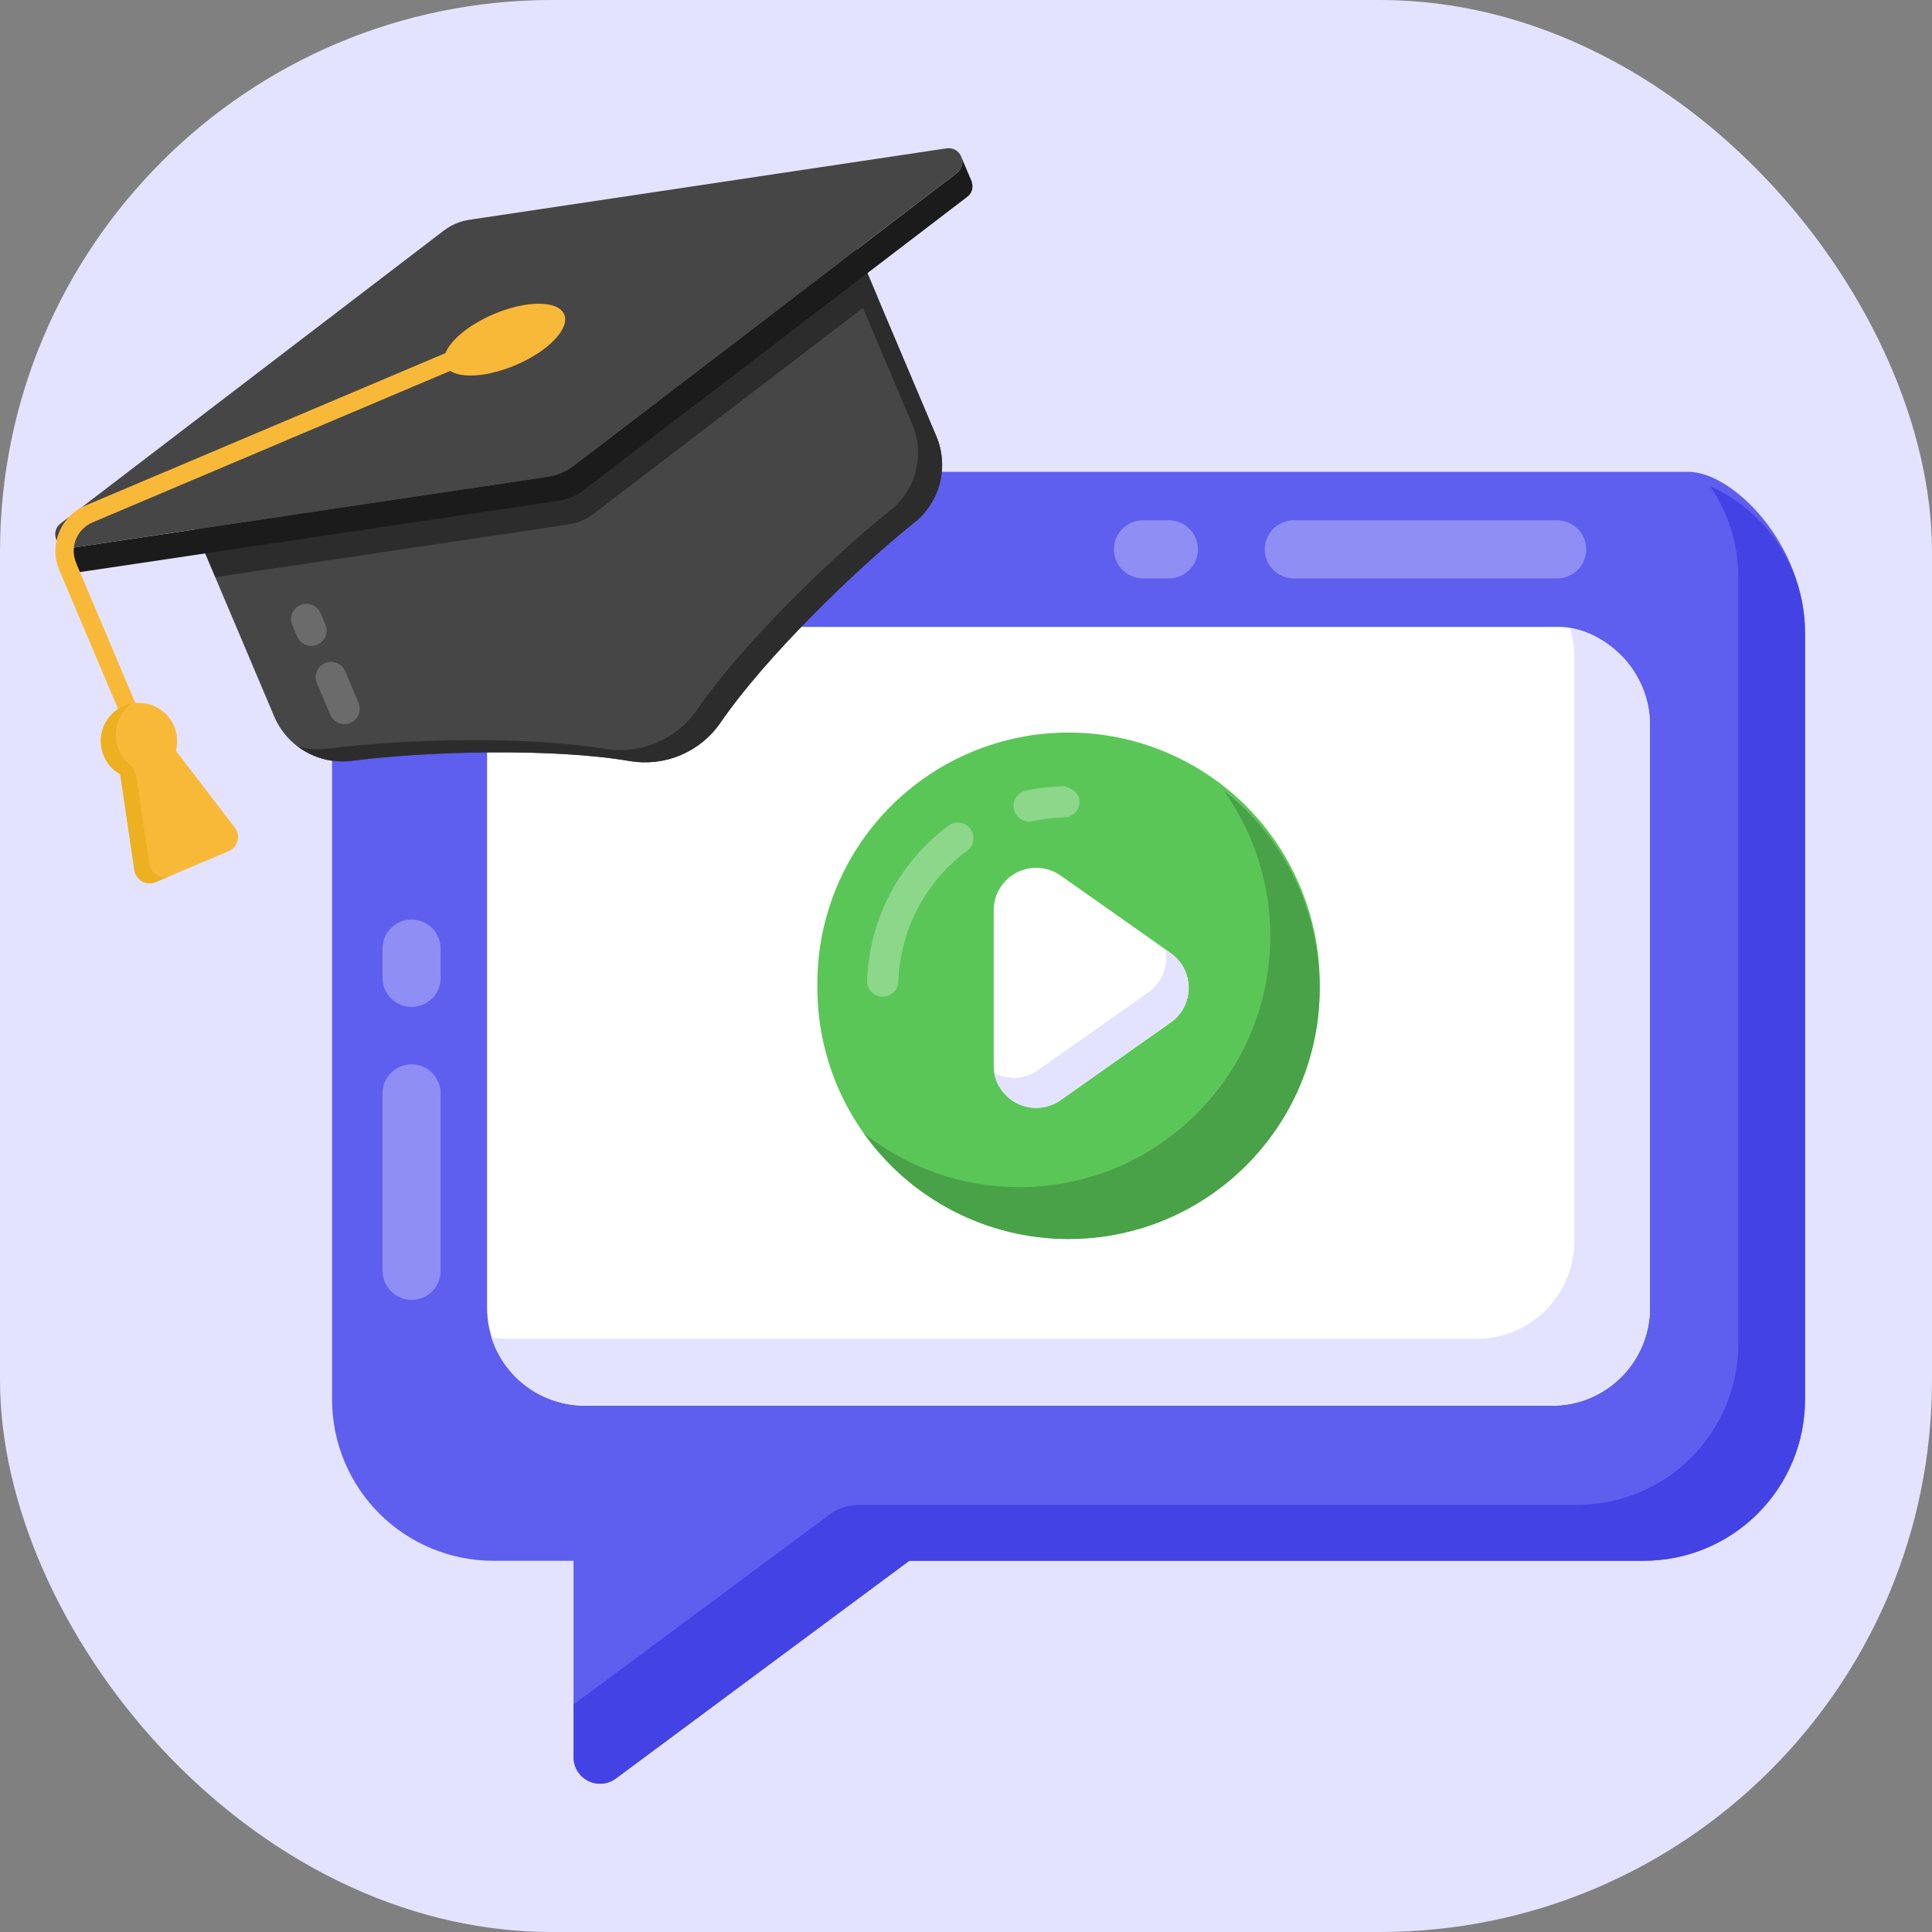 <svg xmlns="http://www.w3.org/2000/svg" width="70" height="70" viewBox="0 0 70 70" fill="none"><rect x="0" y="0" width="70" height="70" fill="#808080" stroke="none"/><rect width="70" height="70" rx="20" fill="#E4E3FF"></rect><path d="M65.399 22.939V50.705C65.399 52.255 64.783 53.742 63.687 54.838C62.591 55.934 61.105 56.55 59.555 56.55H32.945L22.305 64.437C22.163 64.543 21.995 64.607 21.818 64.622C21.642 64.637 21.465 64.603 21.307 64.523C21.149 64.444 21.016 64.322 20.923 64.171C20.83 64.02 20.781 63.847 20.781 63.67V56.55H17.876C16.326 56.55 14.839 55.934 13.743 54.838C12.647 53.742 12.031 52.255 12.031 50.705V22.939C12.031 19.711 14.646 17.095 19.49 17.095H61.17C62.781 17.095 65.399 19.711 65.399 22.939Z" fill="#5E5EEF"></path><g opacity="0.3"><path d="M42.388 20.957H41.376C41.103 20.948 40.845 20.832 40.655 20.636C40.465 20.439 40.359 20.177 40.359 19.904C40.359 19.631 40.465 19.368 40.655 19.172C40.845 18.976 41.103 18.86 41.376 18.851H42.388C42.661 18.86 42.919 18.976 43.109 19.172C43.298 19.368 43.404 19.631 43.404 19.904C43.404 20.177 43.298 20.439 43.109 20.636C42.919 20.832 42.661 20.948 42.388 20.957ZM56.455 20.957H46.84C46.567 20.948 46.309 20.832 46.119 20.636C45.929 20.439 45.823 20.177 45.823 19.904C45.823 19.631 45.929 19.368 46.119 19.172C46.309 18.976 46.567 18.86 46.84 18.851H56.455C56.728 18.86 56.986 18.976 57.176 19.172C57.366 19.368 57.472 19.631 57.472 19.904C57.472 20.177 57.366 20.439 57.176 20.636C56.986 20.832 56.728 20.948 56.455 20.957Z" fill="white"></path></g><g opacity="0.3"><path d="M14.912 47.098C14.633 47.098 14.365 46.987 14.168 46.789C13.971 46.592 13.86 46.325 13.859 46.045V39.578C13.869 39.305 13.984 39.046 14.181 38.857C14.377 38.667 14.64 38.561 14.913 38.561C15.186 38.561 15.448 38.667 15.645 38.857C15.841 39.046 15.956 39.305 15.966 39.578V46.045C15.966 46.627 15.495 47.098 14.912 47.098ZM14.912 36.483C14.633 36.483 14.365 36.372 14.168 36.174C13.97 35.977 13.859 35.709 13.859 35.429V34.333C13.869 34.06 13.984 33.802 14.181 33.612C14.377 33.422 14.64 33.316 14.913 33.316C15.186 33.316 15.448 33.422 15.645 33.612C15.841 33.802 15.956 34.06 15.966 34.333V35.429C15.966 36.01 15.495 36.483 14.912 36.483Z" fill="white"></path></g><path d="M65.399 22.937V50.706C65.399 52.256 64.783 53.742 63.688 54.838C62.592 55.934 61.106 56.549 59.556 56.549H32.945L22.313 64.443C22.17 64.548 22.001 64.612 21.824 64.626C21.647 64.641 21.469 64.606 21.311 64.526C21.152 64.447 21.019 64.324 20.925 64.173C20.832 64.022 20.782 63.848 20.781 63.671V61.758L30.046 54.884C30.359 54.651 30.74 54.526 31.129 54.526H57.14C58.69 54.526 60.176 53.91 61.272 52.814C62.368 51.719 62.983 50.232 62.983 48.683V20.915C62.983 19.694 62.604 18.555 61.958 17.613C62.985 18.073 63.857 18.821 64.467 19.766C65.078 20.711 65.401 21.812 65.399 22.937Z" fill="#4242E5"></path><path d="M17.648 47.387V26.256C17.648 24.3 19.235 22.713 22.807 22.713H56.532C58.126 22.763 59.781 24.3 59.781 26.256V47.389C59.781 48.328 59.407 49.229 58.743 49.894C58.079 50.558 57.178 50.932 56.238 50.932H21.192C20.252 50.932 19.351 50.559 18.686 49.894C18.022 49.23 17.648 48.327 17.648 47.387Z" fill="white"></path><path d="M59.778 26.26V47.385C59.779 47.85 59.688 48.31 59.51 48.74C59.333 49.17 59.072 49.56 58.743 49.889C58.414 50.218 58.024 50.478 57.594 50.656C57.164 50.834 56.704 50.925 56.239 50.924H21.186C20.432 50.926 19.697 50.687 19.088 50.243C18.479 49.798 18.028 49.17 17.801 48.452C18.012 48.494 18.237 48.508 18.461 48.508H53.501C53.967 48.508 54.427 48.415 54.857 48.236C55.287 48.057 55.678 47.795 56.006 47.465C56.335 47.135 56.596 46.744 56.773 46.313C56.95 45.883 57.041 45.421 57.04 44.956V23.829C57.04 23.463 56.984 23.099 56.885 22.762C57.699 22.917 58.433 23.351 58.961 23.989C59.489 24.628 59.779 25.432 59.778 26.26Z" fill="#E4E3FF"></path><path d="M47.816 35.797C47.816 40.818 43.743 44.891 38.708 44.891C36.297 44.89 33.984 43.932 32.279 42.227C30.574 40.521 29.615 38.209 29.615 35.797C29.594 34.589 29.814 33.389 30.262 32.267C30.71 31.145 31.377 30.123 32.224 29.262C33.072 28.4 34.082 27.716 35.196 27.249C36.31 26.782 37.506 26.541 38.715 26.541C39.923 26.541 41.119 26.782 42.233 27.249C43.348 27.716 44.358 28.4 45.205 29.262C46.052 30.123 46.719 31.145 47.167 32.267C47.615 33.389 47.837 34.589 47.816 35.797Z" fill="#5BC658"></path><path opacity="0.3" d="M31.984 36.113H31.962C31.888 36.111 31.815 36.094 31.748 36.063C31.68 36.032 31.619 35.988 31.569 35.934C31.518 35.879 31.479 35.816 31.453 35.746C31.427 35.676 31.416 35.602 31.418 35.528C31.455 34.423 31.743 33.341 32.26 32.364C32.777 31.387 33.51 30.54 34.403 29.889C34.525 29.813 34.67 29.786 34.81 29.813C34.951 29.84 35.076 29.919 35.16 30.034C35.245 30.149 35.283 30.292 35.267 30.434C35.25 30.576 35.18 30.707 35.072 30.8C34.317 31.351 33.698 32.067 33.261 32.893C32.824 33.719 32.58 34.634 32.549 35.568C32.544 35.714 32.482 35.853 32.377 35.955C32.271 36.057 32.13 36.113 31.984 36.113ZM36.733 29.315C36.703 29.169 36.732 29.016 36.814 28.891C36.896 28.765 37.024 28.677 37.17 28.646C37.619 28.551 38.076 28.498 38.535 28.487C38.836 28.549 39.105 28.725 39.113 29.037C39.115 29.111 39.102 29.184 39.076 29.254C39.049 29.323 39.009 29.386 38.958 29.44C38.907 29.494 38.846 29.537 38.778 29.567C38.711 29.597 38.638 29.613 38.564 29.615C38.174 29.626 37.786 29.672 37.404 29.753C37.257 29.783 37.105 29.755 36.979 29.673C36.853 29.591 36.765 29.463 36.733 29.317V29.315Z" fill="white"></path><path d="M47.814 35.798C47.814 40.818 43.741 44.891 38.706 44.891C37.255 44.889 35.826 44.54 34.537 43.873C33.248 43.207 32.137 42.242 31.297 41.058C32.897 42.323 34.877 43.012 36.917 43.013C41.953 43.013 46.026 38.94 46.026 33.92C46.026 31.952 45.395 30.132 44.342 28.645C45.426 29.495 46.301 30.581 46.903 31.821C47.505 33.06 47.816 34.42 47.814 35.798Z" fill="#49A247"></path><path d="M42.416 37.048L38.429 39.857C38.198 40.02 37.928 40.116 37.647 40.135C37.365 40.154 37.084 40.095 36.834 39.966C36.584 39.836 36.374 39.64 36.228 39.399C36.081 39.158 36.004 38.882 36.004 38.6V32.982C36.004 32.7 36.081 32.423 36.228 32.183C36.374 31.942 36.584 31.746 36.834 31.616C37.084 31.486 37.365 31.428 37.647 31.447C37.928 31.466 38.198 31.562 38.429 31.724L42.416 34.533C43.285 35.146 43.285 36.435 42.416 37.048Z" fill="white"></path><path d="M42.405 37.045L38.438 39.858C38.225 40.008 37.977 40.102 37.718 40.131C37.459 40.16 37.197 40.124 36.955 40.025C36.714 39.926 36.501 39.768 36.337 39.566C36.173 39.363 36.062 39.123 36.016 38.866C36.5 39.12 37.1 39.143 37.607 38.773L41.597 35.96C42.128 35.59 42.337 34.968 42.221 34.415L42.405 34.53C43.281 35.153 43.281 36.445 42.405 37.045Z" fill="#E4E3FF"></path><path d="M30.225 7.061L33.924 15.8C34.153 16.341 34.198 16.942 34.052 17.51C33.906 18.079 33.577 18.584 33.116 18.947C30.965 20.658 27.694 23.855 26.092 26.198C25.736 26.714 25.241 27.117 24.664 27.361C24.087 27.605 23.453 27.68 22.835 27.576C20.041 27.094 15.477 27.215 12.758 27.567C12.175 27.645 11.584 27.53 11.074 27.239C10.563 26.948 10.163 26.497 9.934 25.957L6.234 17.217L30.225 7.061Z" fill="#474646"></path><path d="M30.225 7.065L33.92 15.797C34.151 16.336 34.197 16.936 34.052 17.505C33.907 18.073 33.579 18.577 33.119 18.94C30.973 20.656 27.693 23.859 26.096 26.197C25.738 26.711 25.241 27.113 24.664 27.357C24.087 27.602 23.453 27.678 22.834 27.578C20.045 27.096 15.477 27.216 12.751 27.564C12.063 27.651 11.368 27.471 10.809 27.06C11.143 27.137 11.509 27.166 11.878 27.126C14.597 26.766 19.172 26.66 21.961 27.141C22.579 27.233 23.211 27.154 23.787 26.91C24.362 26.667 24.859 26.269 25.223 25.761C26.819 23.423 30.093 20.206 32.246 18.505C32.706 18.142 33.034 17.637 33.179 17.069C33.324 16.5 33.278 15.9 33.047 15.361L29.64 7.314L30.225 7.065Z" fill="#2D2C2C"></path><path d="M31.421 9.883L31.791 10.757L21.513 18.612C21.246 18.822 20.927 18.957 20.591 19.003L7.803 20.912L7.434 20.038L20.221 18.128C20.554 18.076 20.875 17.941 21.143 17.737L31.421 9.883Z" fill="#2D2C2C"></path><path opacity="0.2" d="M12.695 26.192C12.559 26.249 12.406 26.251 12.269 26.195C12.133 26.14 12.023 26.033 11.966 25.897L11.481 24.753C11.424 24.618 11.422 24.464 11.478 24.328C11.533 24.191 11.641 24.082 11.777 24.024C11.913 23.967 12.066 23.966 12.203 24.021C12.339 24.077 12.448 24.184 12.506 24.32L12.989 25.463C13.047 25.599 13.048 25.752 12.993 25.888C12.938 26.025 12.831 26.134 12.695 26.192ZM11.495 23.359C11.36 23.416 11.207 23.418 11.07 23.363C10.933 23.307 10.824 23.2 10.766 23.064L10.591 22.651C10.533 22.515 10.532 22.362 10.588 22.225C10.643 22.088 10.751 21.979 10.887 21.922C11.023 21.864 11.176 21.863 11.312 21.919C11.449 21.974 11.558 22.082 11.616 22.218L11.79 22.63C11.848 22.765 11.849 22.919 11.794 23.055C11.739 23.192 11.631 23.301 11.495 23.359Z" fill="white"></path><path d="M34.828 5.682L35.219 6.606L35.211 6.609C35.243 6.703 35.244 6.805 35.213 6.9C35.183 6.994 35.123 7.077 35.042 7.134L21.15 17.753C20.887 17.959 20.565 18.097 20.226 18.144L2.95 20.72C2.843 20.738 2.732 20.721 2.636 20.67C2.54 20.619 2.463 20.538 2.418 20.438L2.411 20.421L2.047 19.56C2.09 19.662 2.166 19.746 2.264 19.799C2.361 19.852 2.473 19.87 2.582 19.851L19.857 17.275C20.193 17.217 20.516 17.081 20.782 16.884L34.673 6.265C34.872 6.107 34.909 5.869 34.828 5.682Z" fill="#1B1B1B"></path><path d="M34.672 6.266L20.781 16.879C20.511 17.086 20.193 17.221 19.857 17.271L2.575 19.853C2.065 19.93 1.788 19.276 2.198 18.963L16.079 8.355C16.35 8.149 16.669 8.013 17.005 7.963L34.294 5.375C34.804 5.299 35.081 5.952 34.672 6.266Z" fill="#474646"></path><path d="M4.443 26.079L2.149 20.657C1.766 19.751 2.19 18.702 3.096 18.317L18.463 11.81C18.543 11.78 18.631 11.782 18.709 11.816C18.788 11.849 18.851 11.912 18.884 11.99C18.917 12.069 18.919 12.157 18.888 12.237C18.858 12.317 18.798 12.382 18.72 12.418L3.355 18.927C3.081 19.043 2.864 19.264 2.752 19.54C2.64 19.816 2.643 20.125 2.759 20.399L5.051 25.821C5.081 25.901 5.079 25.989 5.045 26.068C5.012 26.146 4.949 26.209 4.871 26.242C4.792 26.275 4.704 26.277 4.624 26.247C4.544 26.216 4.479 26.156 4.443 26.079Z" fill="#F9B938"></path><path d="M5.64 31.959L8.283 30.841C8.362 30.808 8.432 30.757 8.487 30.693C8.543 30.628 8.584 30.552 8.606 30.47C8.628 30.387 8.63 30.301 8.614 30.218C8.597 30.134 8.562 30.055 8.51 29.988L6.371 27.197C6.452 26.904 6.43 26.591 6.31 26.312C6.166 25.973 5.894 25.706 5.553 25.567C5.212 25.429 4.83 25.432 4.491 25.575C4.155 25.72 3.889 25.992 3.752 26.333C3.616 26.673 3.619 27.053 3.762 27.391C3.884 27.678 4.095 27.91 4.355 28.05L4.87 31.529C4.926 31.891 5.306 32.102 5.64 31.959Z" fill="#F9B938"></path><path d="M5.64 31.96L6.179 31.731C6.101 31.764 6.016 31.779 5.931 31.774C5.846 31.77 5.763 31.746 5.689 31.704C5.615 31.663 5.551 31.605 5.502 31.535C5.454 31.465 5.422 31.385 5.409 31.3L4.948 28.188C4.923 27.988 4.826 27.805 4.676 27.672C4.517 27.535 4.391 27.364 4.307 27.171C4.224 26.977 4.186 26.768 4.196 26.558C4.206 26.348 4.264 26.142 4.365 25.958C4.466 25.774 4.607 25.615 4.779 25.493C4.68 25.506 4.582 25.533 4.491 25.575C4.155 25.72 3.889 25.992 3.752 26.333C3.616 26.673 3.619 27.053 3.762 27.391C3.884 27.678 4.095 27.91 4.355 28.05L4.87 31.529C4.926 31.891 5.306 32.102 5.64 31.96Z" fill="#ECB021"></path><path d="M20.442 11.393C20.658 11.905 19.864 12.729 18.682 13.229C17.486 13.736 16.343 13.733 16.125 13.219C15.909 12.707 16.703 11.884 17.898 11.377C19.081 10.876 20.224 10.88 20.442 11.393Z" fill="#F9B938"></path></svg>